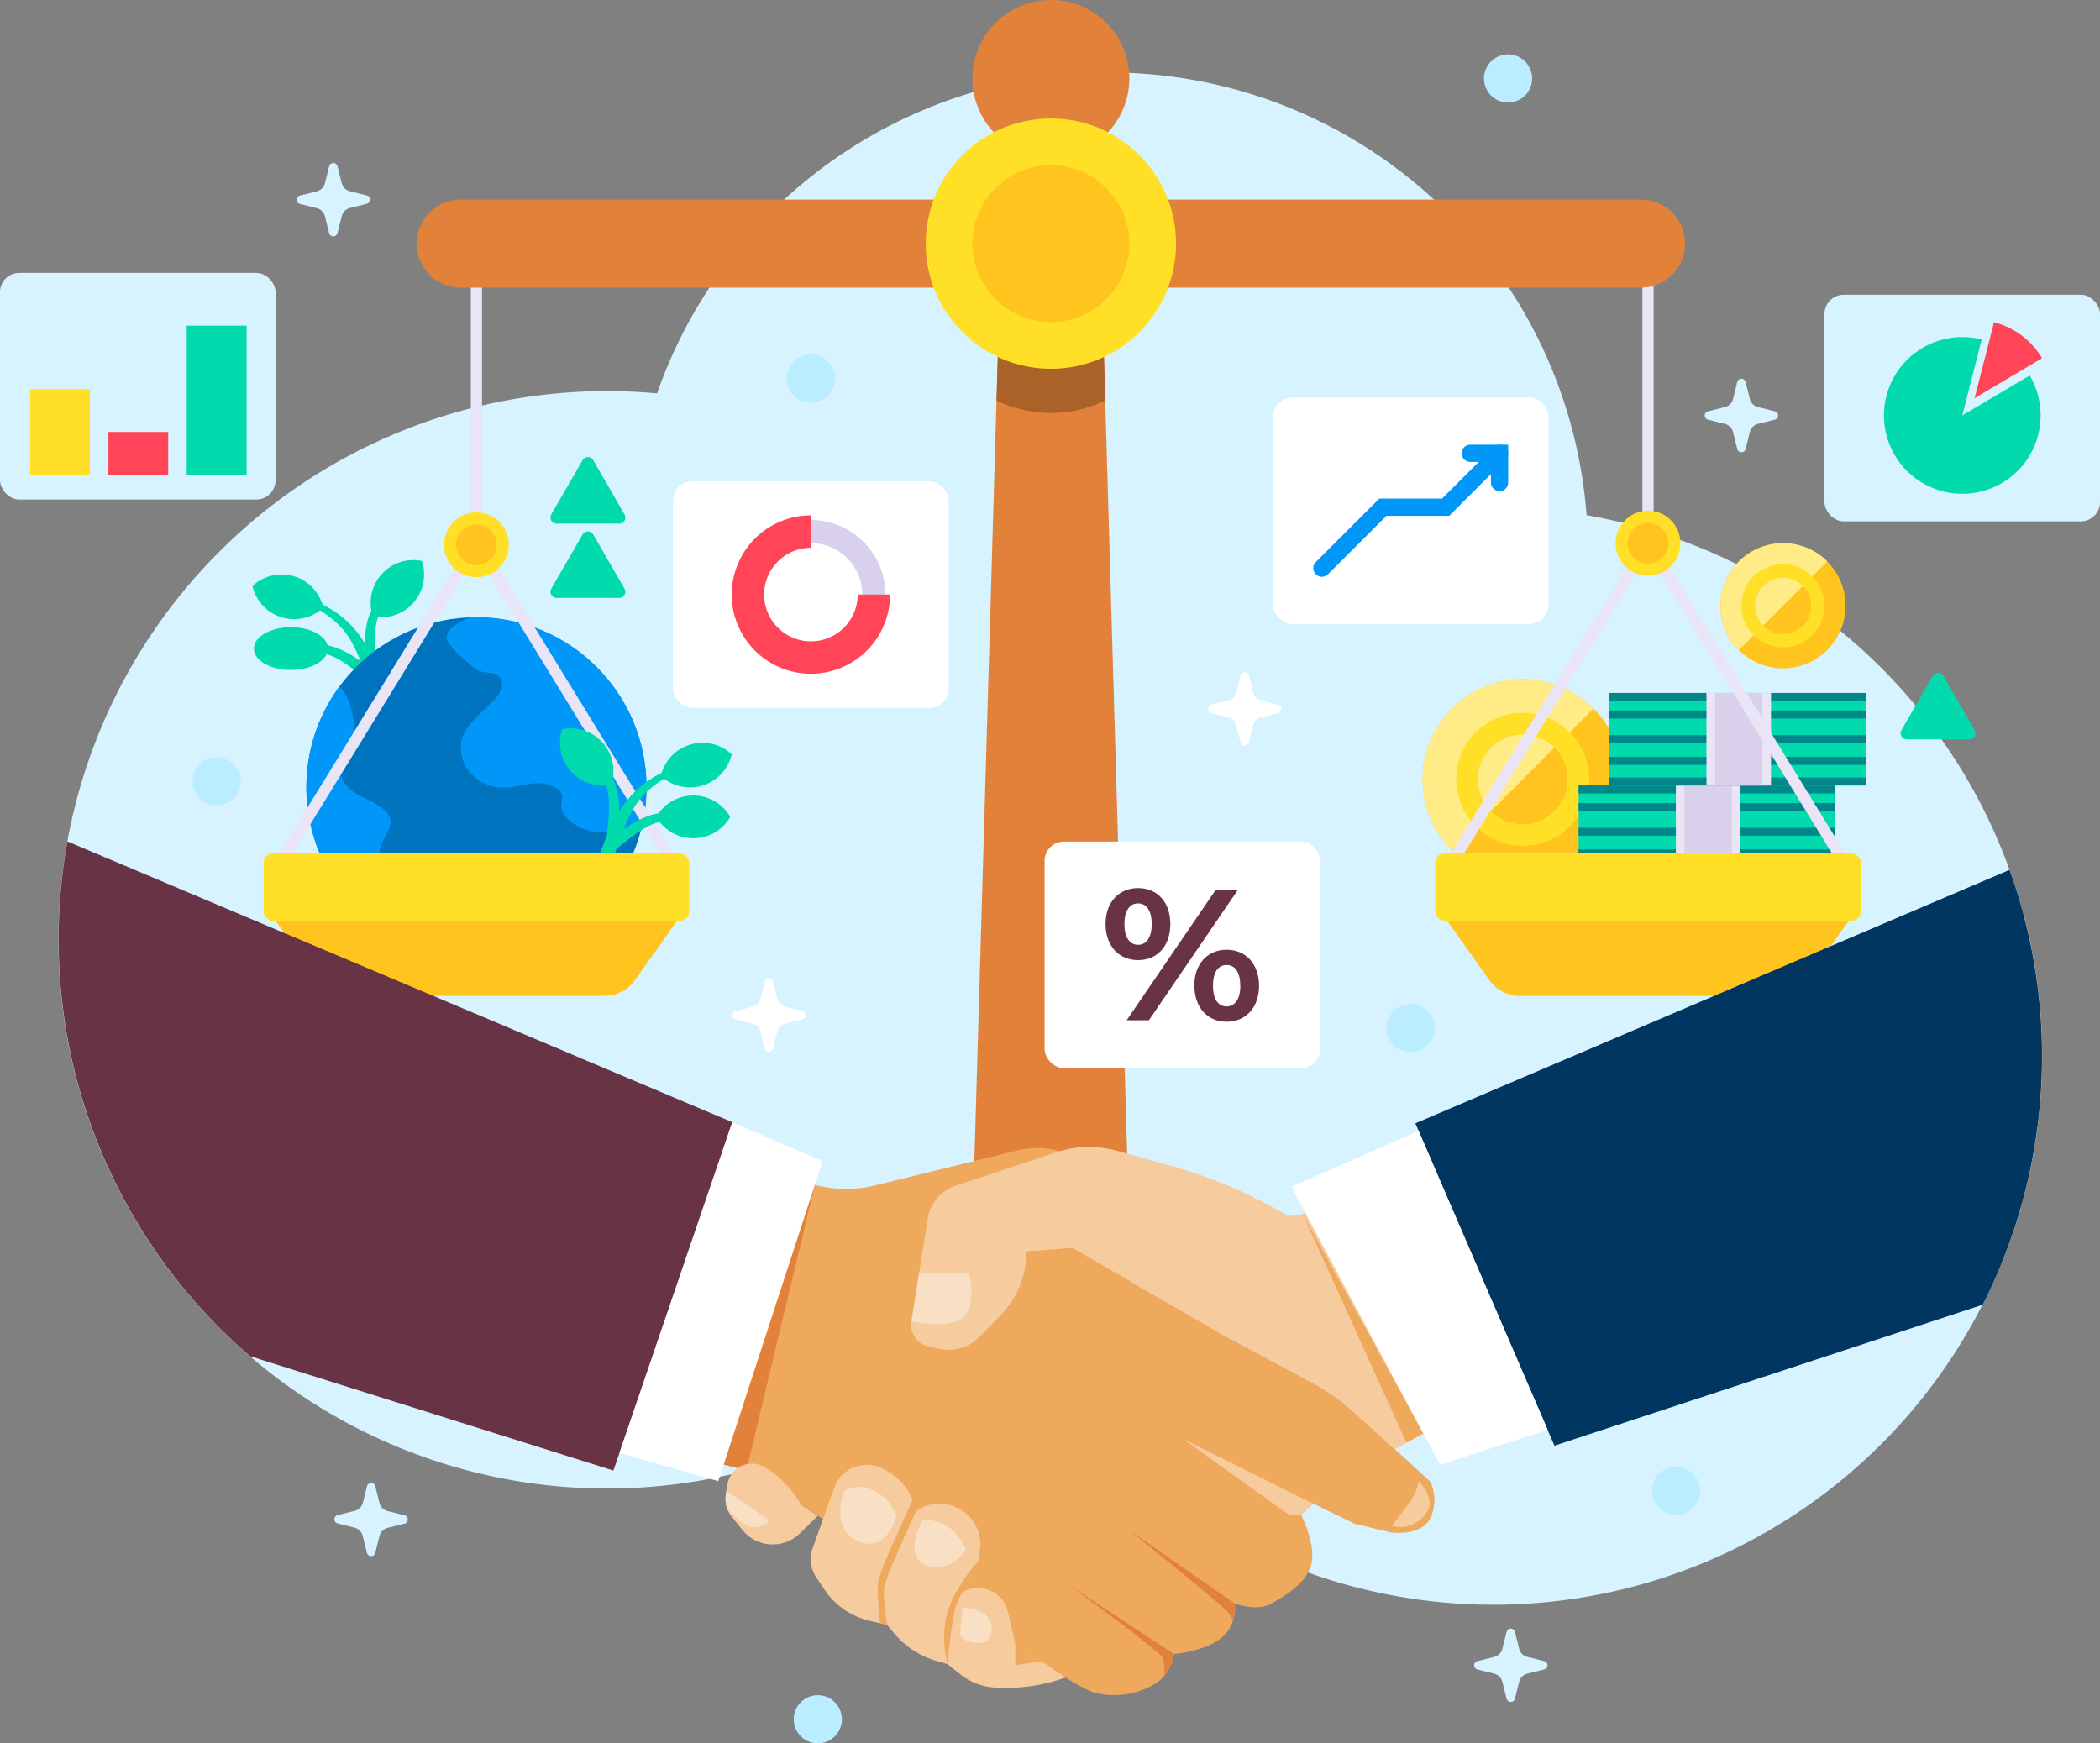 <?xml version="1.0" encoding="UTF-8"?> <svg xmlns="http://www.w3.org/2000/svg" id="Layer_1" data-name="Layer 1" viewBox="0 0 486.81 404.13"><rect x="0" y="0" width="486.81" height="404.13" fill="#808080" stroke="none"/><defs><style>.cls-1{fill:#d6f3ff;}.cls-2{fill:#00daac;}.cls-3{fill:#0073bf;}.cls-4{fill:#0097f9;}.cls-21,.cls-22,.cls-23,.cls-5{fill:none;stroke-miterlimit:10;}.cls-5{stroke:#eae5f6;stroke-width:2.6px;}.cls-6{fill:#ffc51e;}.cls-7{fill:#ffe026;}.cls-8{fill:#ffec87;}.cls-9{fill:#00878a;}.cls-10{fill:#eae5f6;}.cls-11{fill:#d9d1ec;}.cls-12{fill:#e2823a;}.cls-13{fill:#aa6229;}.cls-14{fill:#ff4557;}.cls-15{fill:#fff;}.cls-16{fill:#f6cb9e;}.cls-17{fill:#efa95c;}.cls-18{fill:#f9e0c5;}.cls-19{fill:#00365f;}.cls-20{fill:#683344;}.cls-21{stroke:#0097f9;stroke-linecap:round;stroke-width:4px;}.cls-22{stroke:#d9d1ec;stroke-width:5.37px;}.cls-23{stroke:#ff4557;stroke-width:7.52px;}.cls-24{fill:#b9edff;}</style></defs><title>Integrity and honesty</title><path class="cls-1" d="M381.68,186.3a111,111,0,0,0-215.47-28.24c-3.8-.34-7.65-.53-11.54-.53A127.2,127.2,0,1,0,247.75,371.4,127.21,127.21,0,1,0,381.68,186.3Z" transform="translate(-13.89 -66.87)"></path><rect class="cls-1" y="63.26" width="63.88" height="52.54" rx="4.47"></rect><rect class="cls-1" x="422.94" y="68.32" width="63.88" height="52.54" rx="4.47"></rect><path class="cls-2" d="M105.74,235.72s-3.24-16.2-10.18-23.61a23.47,23.47,0,0,0-15.75-7.41s11,2.92,15.38,10.63c4.57,8,6.77,20.39,6.77,20.39Z" transform="translate(-13.89 -66.87)"></path><path class="cls-2" d="M72.42,202.72a9.89,9.89,0,0,1,16.41,5,9.89,9.89,0,0,1-16.41-5Z" transform="translate(-13.89 -66.87)"></path><ellipse class="cls-2" cx="67.43" cy="150.35" rx="8.58" ry="4.96"></ellipse><path class="cls-2" d="M111.68,196.9a9.9,9.9,0,0,1-11.35,12.86,9.9,9.9,0,0,1,11.35-12.86Z" transform="translate(-13.89 -66.87)"></path><path class="cls-2" d="M98.72,221.63s-1-7.42.77-12.11,6.8-7.42,6.8-7.42-3.72,4.29-5,8.54.59,14.68.59,14.68Z" transform="translate(-13.89 -66.87)"></path><path class="cls-2" d="M100.73,222.54s-5.66-4.89-10.53-6-9.94,1.58-9.94,1.58,5.63-.74,9.86.56,11.93,8.59,11.93,8.59Z" transform="translate(-13.89 -66.87)"></path><circle class="cls-3" cx="110.44" cy="182.5" r="39.42"></circle><path class="cls-4" d="M102.37,262.35c1.74-3.93,5.09-6.25-3.92-10.42S93.57,241.86,95,239.78s1.39-4.63,0-9.61A10.26,10.26,0,0,0,92.6,226a39.39,39.39,0,0,0,9,55.57c2.21-2,3.49-5.07,3.17-6.83C104,270.22,100.63,266.29,102.37,262.35Z" transform="translate(-13.89 -66.87)"></path><path class="cls-4" d="M124.33,210c-.52,0-1,0-1.56,0-4,1.63-6.14,3.78-5,5.6,1.74,2.78,3.76,4.19,6.11,6.15s5.7-.11,6.39,3.58-8.79,8-9.49,13.74,4,10,9,10.34,8.33-2.37,12.73,0-2,4.42,5,8.82c4,2.55,10.35,1.59,15.14.42A39.41,39.41,0,0,0,124.33,210Z" transform="translate(-13.89 -66.87)"></path><line class="cls-5" x1="157" y1="201.74" x2="110.44" y2="125.92"></line><line class="cls-5" x1="63.88" y1="201.74" x2="110.44" y2="125.92"></line><path class="cls-2" d="M150.17,274.74s3.24-16.21,10.19-23.62a23.45,23.45,0,0,1,15.74-7.4s-11,2.91-15.38,10.63c-4.57,8-6.77,20.39-6.77,20.39Z" transform="translate(-13.89 -66.87)"></path><path class="cls-2" d="M183.5,241.73a9.91,9.91,0,0,0-16.42,5,9.9,9.9,0,0,0,16.42-5Z" transform="translate(-13.89 -66.87)"></path><path class="cls-2" d="M183.17,256.23a9.9,9.9,0,0,0-17.15,0,9.89,9.89,0,0,0,17.15,0Z" transform="translate(-13.89 -66.87)"></path><path class="cls-2" d="M144.23,235.91a9.9,9.9,0,0,0,11.35,12.87,9.9,9.9,0,0,0-11.35-12.87Z" transform="translate(-13.89 -66.87)"></path><path class="cls-2" d="M157.2,260.65s1-7.42-.78-12.12-6.8-7.41-6.8-7.41,3.72,4.29,5,8.54-.59,14.68-.59,14.68Z" transform="translate(-13.89 -66.87)"></path><path class="cls-2" d="M155.18,261.56s5.66-4.9,10.53-6,9.94,1.58,9.94,1.58-5.63-.74-9.86.56-11.93,8.59-11.93,8.59Z" transform="translate(-13.89 -66.87)"></path><path class="cls-6" d="M77.77,264.71v15.58l9.76,13.77a8.74,8.74,0,0,0,7.11,3.67H154a8.71,8.71,0,0,0,7.1-3.67l9.77-13.77V264.71Z" transform="translate(-13.89 -66.87)"></path><rect class="cls-7" x="61.12" y="197.84" width="98.64" height="15.59" rx="2.08"></rect><line class="cls-5" x1="110.44" y1="125.92" x2="110.44" y2="63.26"></line><circle class="cls-7" cx="110.44" cy="126.29" r="7.52"></circle><path class="cls-6" d="M129.05,193.16a4.72,4.72,0,1,0-4.72,4.72A4.71,4.71,0,0,0,129.05,193.16Z" transform="translate(-13.89 -66.87)"></path><circle class="cls-6" cx="352.99" cy="180.66" r="23.21"></circle><path class="cls-8" d="M366.88,224.32a23.21,23.21,0,0,0-16.41,39.62l32.82-32.82A23.13,23.13,0,0,0,366.88,224.32Z" transform="translate(-13.89 -66.87)"></path><circle class="cls-7" cx="352.99" cy="180.66" r="15.41"></circle><circle class="cls-6" cx="352.99" cy="180.66" r="10.4"></circle><circle class="cls-6" cx="352.99" cy="180.66" r="10.4"></circle><path class="cls-8" d="M366.88,237.13a10.39,10.39,0,0,0-7.35,17.75l14.7-14.71A10.36,10.36,0,0,0,366.88,237.13Z" transform="translate(-13.89 -66.87)"></path><rect class="cls-2" x="365.95" y="182.09" width="59.42" height="21.45"></rect><rect class="cls-9" x="365.95" y="191.89" width="59.42" height="1.85"></rect><rect class="cls-9" x="365.95" y="182.09" width="59.42" height="1.85"></rect><rect class="cls-9" x="365.95" y="186.16" width="59.42" height="1.85"></rect><rect class="cls-9" x="365.95" y="201.69" width="59.42" height="1.85"></rect><rect class="cls-9" x="365.95" y="196.91" width="59.42" height="1.85"></rect><rect class="cls-10" x="388.49" y="182.09" width="14.97" height="21.45"></rect><rect class="cls-11" x="390.47" y="182.09" width="11" height="21.45"></rect><rect class="cls-2" x="373.05" y="160.64" width="59.42" height="21.45"></rect><rect class="cls-9" x="373.05" y="170.44" width="59.42" height="1.85"></rect><rect class="cls-9" x="373.05" y="160.64" width="59.42" height="1.85"></rect><rect class="cls-9" x="373.05" y="164.71" width="59.42" height="1.85"></rect><rect class="cls-9" x="373.05" y="180.24" width="59.42" height="1.85"></rect><rect class="cls-9" x="373.05" y="175.46" width="59.42" height="1.85"></rect><rect class="cls-10" x="395.58" y="160.64" width="14.97" height="21.45"></rect><rect class="cls-11" x="397.57" y="160.64" width="11" height="21.45"></rect><circle class="cls-6" cx="413.32" cy="140.43" r="14.51"></circle><path class="cls-8" d="M427.21,192.79A14.5,14.5,0,0,0,417,217.55L437.47,197A14.43,14.43,0,0,0,427.21,192.79Z" transform="translate(-13.89 -66.87)"></path><circle class="cls-7" cx="413.32" cy="140.43" r="9.64"></circle><path class="cls-6" d="M433.71,207.3a6.5,6.5,0,1,0-6.5,6.5A6.5,6.5,0,0,0,433.71,207.3Z" transform="translate(-13.89 -66.87)"></path><path class="cls-6" d="M433.71,207.3a6.5,6.5,0,1,0-6.5,6.5A6.5,6.5,0,0,0,433.71,207.3Z" transform="translate(-13.89 -66.87)"></path><path class="cls-8" d="M427.21,200.8a6.49,6.49,0,0,0-4.59,11.09l9.19-9.19A6.47,6.47,0,0,0,427.21,200.8Z" transform="translate(-13.89 -66.87)"></path><line class="cls-5" x1="428.6" y1="201.74" x2="382.03" y2="125.92"></line><line class="cls-5" x1="335.47" y1="201.74" x2="382.03" y2="125.92"></line><path class="cls-6" d="M349.36,264.71v15.58l9.77,13.77a8.71,8.71,0,0,0,7.1,3.67h59.39a8.74,8.74,0,0,0,7.11-3.67l9.76-13.77V264.71Z" transform="translate(-13.89 -66.87)"></path><rect class="cls-7" x="332.71" y="197.84" width="98.64" height="15.59" rx="2.08"></rect><line class="cls-5" x1="382.03" y1="125.92" x2="382.03" y2="63.26"></line><circle class="cls-7" cx="382.03" cy="125.92" r="7.52"></circle><path class="cls-6" d="M400.64,192.79a4.72,4.72,0,1,0-4.71,4.71A4.71,4.71,0,0,0,400.64,192.79Z" transform="translate(-13.89 -66.87)"></path><circle class="cls-12" cx="243.61" cy="18.19" r="18.19"></circle><polygon class="cls-12" points="253.81 10.48 233.4 10.48 222.66 379.43 264.55 379.43 253.81 10.48"></polygon><path class="cls-13" d="M246.44,106.72l-1.54,53a29.09,29.09,0,0,0,25.2,0l-1.55-53a29,29,0,0,0-22.11,0Z" transform="translate(-13.89 -66.87)"></path><path class="cls-12" d="M404.51,123.35h0a10.21,10.21,0,0,0-10.2-10.21H120.69a10.21,10.21,0,0,0-10.21,10.21h0a10.21,10.21,0,0,0,10.21,10.2H394.31A10.2,10.2,0,0,0,404.51,123.35Z" transform="translate(-13.89 -66.87)"></path><circle class="cls-7" cx="243.61" cy="56.48" r="29.01"></circle><circle class="cls-6" cx="243.61" cy="56.48" r="18.19"></circle><path class="cls-2" d="M148.94,190.77l-7.26,12.58a1.42,1.42,0,0,0,1.23,2.13h14.53a1.42,1.42,0,0,0,1.23-2.13l-7.27-12.58A1.42,1.42,0,0,0,148.94,190.77Z" transform="translate(-13.89 -66.87)"></path><path class="cls-2" d="M461.94,223.54l-7.27,12.59a1.42,1.42,0,0,0,1.23,2.13h14.53a1.42,1.42,0,0,0,1.23-2.13l-7.26-12.59A1.42,1.42,0,0,0,461.94,223.54Z" transform="translate(-13.89 -66.87)"></path><path class="cls-2" d="M148.94,173.54l-7.26,12.58a1.42,1.42,0,0,0,1.23,2.13h14.53a1.42,1.42,0,0,0,1.23-2.13l-7.27-12.58A1.42,1.42,0,0,0,148.94,173.54Z" transform="translate(-13.89 -66.87)"></path><path class="cls-2" d="M468.77,163.18l4.5-17.6a18.16,18.16,0,1,0,11.13,8.34Z" transform="translate(-13.89 -66.87)"></path><path class="cls-14" d="M487.26,149.91a18.11,18.11,0,0,0-11.13-8.34l-4.5,17.6Z" transform="translate(-13.89 -66.87)"></path><rect class="cls-15" x="295.09" y="92.13" width="63.88" height="52.54" rx="4.47"></rect><rect class="cls-7" x="6.97" y="90.23" width="13.87" height="19.81"></rect><rect class="cls-14" x="25.13" y="100.13" width="13.87" height="9.9"></rect><rect class="cls-2" x="43.29" y="75.49" width="13.87" height="34.55"></rect><rect class="cls-15" x="156.03" y="111.56" width="63.88" height="52.54" rx="4.47"></rect><rect class="cls-15" x="242.15" y="195.09" width="63.88" height="52.54" rx="4.47"></rect><path class="cls-16" d="M315.53,418.1l2.79-2.64-37.93-24,14.13,23S311,421.76,315.53,418.1Z" transform="translate(-13.89 -66.87)"></path><path class="cls-17" d="M31.46,268.47l167.41,71.71a28.19,28.19,0,0,0,17.87,1.48l33-8.1a19.5,19.5,0,0,1,14.43,2.06l12.32,7.1-14,13.42,35.35,20.41,20.05,10.72a50.15,50.15,0,0,1,10.06,7.11l17.51,15.93a10,10,0,0,1,0,8.51c-2.17,4.35-9.24,3.27-9.24,3.27l-8.33-2-13-6.34L288,400.35l24.82,17.75h2.72s3.44,6.7,2.36,11.23-5.79,7.24-9.24,9.24-8.52,0-8.52,0a9.05,9.05,0,0,1-2.9,7.79c-3.66,3.26-11.14,3.94-11.14,3.94s-.69,4.17-3.67,6.36a18.14,18.14,0,0,1-14.67,2.61c-5.65-1.54-22.42-14.54-22.42-14.54l-58.42-37L72.74,377.29Z" transform="translate(-13.89 -66.87)"></path><polygon class="cls-12" points="188.89 274.66 173.02 340.9 167.58 339.45 188.89 274.66"></polygon><path class="cls-16" d="M311.31,348.06a112.67,112.67,0,0,0-26.18-11l-12.31-3.42a24.15,24.15,0,0,0-14.11.36l-23.35,7.78a9.56,9.56,0,0,0-6.42,7.58l-3.76,23.85a5.15,5.15,0,0,0,4.12,5.86l2.76.53a9.74,9.74,0,0,0,8.77-2.74l4.93-5a21.25,21.25,0,0,0,6.09-14.9l10.6-.82,35.35,20.41,20.05,10.72a50.15,50.15,0,0,1,10.06,7.11l9.31,8.46a102.19,102.19,0,0,1,21.41-9.28L478,359.47a127.67,127.67,0,0,0,5.09-80.35L315.86,348.24A4.89,4.89,0,0,1,311.31,348.06Z" transform="translate(-13.89 -66.87)"></path><polygon class="cls-17" points="301.97 281.37 326.04 334.46 329.92 332.22 301.97 281.37"></polygon><path class="cls-16" d="M260.9,455.75l-.44.15a40.9,40.9,0,0,1-16,2.16h0a14.14,14.14,0,0,1-7.88-3l-3.06-2.42-2.56-.75a20,20,0,0,1-9.74-6.34l-1.69-2-4.2-1A17.25,17.25,0,0,1,205,435.34l-1.9-2.83a7.49,7.49,0,0,1-.84-6.69l5-14.06a8,8,0,0,1,5.28-5h0a8,8,0,0,1,5.83.51l.7.35a13.1,13.1,0,0,1,7.08,9.66h0a9.06,9.06,0,0,1,10-.65l.47.27a9.05,9.05,0,0,1,4.5,8.46h0a21.21,21.21,0,0,1-2.37,8.35l-.93,1.78.5-.16a7.2,7.2,0,0,1,7.22,1.68h0a7.24,7.24,0,0,1,2,3.52l1.68,7.16Z" transform="translate(-13.89 -66.87)"></path><path class="cls-16" d="M203.47,418.25l-4.14,4.06a9,9,0,0,1-6.34,2.58h0a9,9,0,0,1-7-3.36l-2.39-2.95a6.68,6.68,0,0,1-1.43-5.11l.32-2.34a5.73,5.73,0,0,1,4.66-4.87h0a5.74,5.74,0,0,1,3.95.7h0a22.87,22.87,0,0,1,7.77,7.6l.78,1.25Z" transform="translate(-13.89 -66.87)"></path><path class="cls-18" d="M226.94,362.07h11.6s1.63,6-.82,9.6-12.54,1.56-12.54,1.56Z" transform="translate(-13.89 -66.87)"></path><path class="cls-18" d="M182.13,413.47a6.57,6.57,0,0,0,.45,3.43,21.3,21.3,0,0,0,4.24,3.46,4.23,4.23,0,0,0,5.43-1.08l-10-6.82Z" transform="translate(-13.89 -66.87)"></path><path class="cls-18" d="M209.6,412.46s2.85-2,6.93,0a10.21,10.21,0,0,1,5.16,5.91s-2.21,8.67-8.92,5.76S209.6,412.46,209.6,412.46Z" transform="translate(-13.89 -66.87)"></path><path class="cls-18" d="M227.85,419.1s4.26,0,6.88,2.53,3,4.53,3,4.53-3.35,5.35-8.6,3.72S226.2,422,227.85,419.1Z" transform="translate(-13.89 -66.87)"></path><path class="cls-18" d="M236.45,445.55l.63-6a9.32,9.32,0,0,1,4.36,1.05c2.26,1.18,3.17,4.62,1.45,6.34S236.45,447.36,236.45,445.55Z" transform="translate(-13.89 -66.87)"></path><path class="cls-17" d="M219,434.31c.64-2.9,7.2-17,7.2-17a12.45,12.45,0,0,0-.79-2.84c-2.2,5.51-7.7,16.27-8,19.6a50.3,50.3,0,0,0,.54,9.07l1.64.4S218.34,437.21,219,434.31Z" transform="translate(-13.89 -66.87)"></path><path class="cls-17" d="M237.86,435.49l.93-1.78a21.37,21.37,0,0,0,1.83-4.87,33.22,33.22,0,0,0-3.35,4.3c-2.26,3.53-6.16,9-3.76,19.47,0,0,.5-5.43,1-8.42S235.51,436.85,237.86,435.49Z" transform="translate(-13.89 -66.87)"></path><polygon class="cls-17" points="235.37 380.82 235.37 386.01 241.57 385.12 235.37 380.82"></polygon><path class="cls-12" d="M298.68,440.72a9.19,9.19,0,0,1,1,1.91,9.24,9.24,0,0,0,.43-4.06l-24.36-16.94S297.54,439.21,298.68,440.72Z" transform="translate(-13.89 -66.87)"></path><path class="cls-12" d="M286.09,450.3l-24.27-15.9s20.65,15,21.56,16.76a10.29,10.29,0,0,1,.35,4.26A12,12,0,0,0,286.09,450.3Z" transform="translate(-13.89 -66.87)"></path><path class="cls-16" d="M336.54,420.55s3.09-3.95,4.44-5.85a12.08,12.08,0,0,0,1.77-4.48s3.71,3.72,2.17,6.66A7.13,7.13,0,0,1,336.54,420.55Z" transform="translate(-13.89 -66.87)"></path><path class="cls-19" d="M374.23,402l99.26-32.67a127.52,127.52,0,0,0,6.24-100.81L342,327.27Z" transform="translate(-13.89 -66.87)"></path><polygon class="cls-15" points="333.84 339.56 358.77 331.45 328.86 262.17 299.37 275.12 333.84 339.56"></polygon><path class="cls-20" d="M183.65,327,29.52,261.93A127.39,127.39,0,0,0,71.84,381.25l84.25,26.52Z" transform="translate(-13.89 -66.87)"></path><polygon class="cls-15" points="169.75 260.17 190.68 269.16 166.51 343.35 143.59 336.82 169.75 260.17"></polygon><polyline class="cls-21" points="306.44 131.71 320.58 117.57 335.13 117.57 347.62 105.08"></polyline><polyline class="cls-21" points="340.84 105.08 347.62 105.08 347.62 111.86"></polyline><circle class="cls-22" cx="187.97" cy="137.83" r="14.6"></circle><path class="cls-23" d="M201.87,190.1a14.6,14.6,0,1,0,14.6,14.6" transform="translate(-13.89 -66.87)"></path><path class="cls-15" d="M303.39,223.37l1,4a2.58,2.58,0,0,0,1.88,1.89l4,1a1,1,0,0,1,0,1.89l-4,1a2.57,2.57,0,0,0-1.88,1.88l-1,4a1,1,0,0,1-1.89,0l-1-4a2.58,2.58,0,0,0-1.89-1.88l-4-1a1,1,0,0,1,0-1.89l4-1a2.59,2.59,0,0,0,1.89-1.89l1-4A1,1,0,0,1,303.39,223.37Z" transform="translate(-13.89 -66.87)"></path><path class="cls-1" d="M92.1,105.33l1,4A2.59,2.59,0,0,0,95,111.2l4,1a1,1,0,0,1,0,1.89l-4,1A2.58,2.58,0,0,0,93.1,117l-1,4a1,1,0,0,1-1.89,0l-1-4a2.57,2.57,0,0,0-1.88-1.88l-4-1a1,1,0,0,1,0-1.89l4-1a2.58,2.58,0,0,0,1.88-1.89l1-4A1,1,0,0,1,92.1,105.33Z" transform="translate(-13.89 -66.87)"></path><path class="cls-1" d="M418.53,155.36l1,4a2.59,2.59,0,0,0,1.89,1.88l4,1a1,1,0,0,1,0,1.89l-4,1a2.61,2.61,0,0,0-1.89,1.89l-1,4a1,1,0,0,1-1.9,0l-1-4a2.61,2.61,0,0,0-1.89-1.89l-4-1a1,1,0,0,1,0-1.89l4-1a2.59,2.59,0,0,0,1.89-1.88l1-4A1,1,0,0,1,418.53,155.36Z" transform="translate(-13.89 -66.87)"></path><path class="cls-1" d="M100.86,411.28l1,4a2.57,2.57,0,0,0,1.88,1.88l4,1a1,1,0,0,1,0,1.89l-4,1a2.58,2.58,0,0,0-1.88,1.88l-1,4a1,1,0,0,1-1.89,0l-1-4A2.59,2.59,0,0,0,96.08,421l-4-1a1,1,0,0,1,0-1.89l4-1A2.58,2.58,0,0,0,98,415.27l1-4A1,1,0,0,1,100.86,411.28Z" transform="translate(-13.89 -66.87)"></path><path class="cls-1" d="M365.05,445.07l1,4a2.59,2.59,0,0,0,1.89,1.89l4,1a1,1,0,0,1,0,1.89l-4,1a2.58,2.58,0,0,0-1.89,1.88l-1,4a1,1,0,0,1-1.89,0l-1-4a2.57,2.57,0,0,0-1.88-1.88l-4-1a1,1,0,0,1,0-1.89l4-1a2.58,2.58,0,0,0,1.88-1.89l1-4A1,1,0,0,1,365.05,445.07Z" transform="translate(-13.89 -66.87)"></path><path class="cls-15" d="M193.07,294.38l1,4a2.59,2.59,0,0,0,1.89,1.89l4,1a1,1,0,0,1,0,1.89l-4,1a2.58,2.58,0,0,0-1.89,1.88l-1,4a1,1,0,0,1-1.89,0l-1-4a2.57,2.57,0,0,0-1.88-1.88l-4-1a1,1,0,0,1,0-1.89l4-1a2.58,2.58,0,0,0,1.88-1.89l1-4A1,1,0,0,1,193.07,294.38Z" transform="translate(-13.89 -66.87)"></path><path class="cls-24" d="M346.5,305.17a5.58,5.58,0,1,0-5.58,5.58A5.58,5.58,0,0,0,346.5,305.17Z" transform="translate(-13.89 -66.87)"></path><path class="cls-24" d="M207.45,154.62a5.59,5.59,0,1,0-5.58,5.58A5.58,5.58,0,0,0,207.45,154.62Z" transform="translate(-13.89 -66.87)"></path><path class="cls-24" d="M408,412.46a5.58,5.58,0,1,0-5.58,5.58A5.58,5.58,0,0,0,408,412.46Z" transform="translate(-13.89 -66.87)"></path><path class="cls-24" d="M369.06,85.06a5.58,5.58,0,1,0-5.58,5.58A5.58,5.58,0,0,0,369.06,85.06Z" transform="translate(-13.89 -66.87)"></path><path class="cls-24" d="M69.69,248a5.58,5.58,0,1,0-5.58,5.58A5.58,5.58,0,0,0,69.69,248Z" transform="translate(-13.89 -66.87)"></path><path class="cls-24" d="M209.05,465.42a5.58,5.58,0,1,0-5.58,5.58A5.58,5.58,0,0,0,209.05,465.42Z" transform="translate(-13.89 -66.87)"></path><path class="cls-20" d="M270.18,281.09c0-5.11,3.11-8.35,7.53-8.35s7.48,3.2,7.48,8.35-3.07,8.35-7.48,8.35S270.18,286.19,270.18,281.09Zm10.69,0c0-3.25-1.26-4.8-3.16-4.8s-3.16,1.6-3.16,4.8,1.3,4.8,3.16,4.8S280.87,284.33,280.87,281.09Zm14.88-8h5.15l-20.68,30.29h-5.15Zm-5,22.28c0-5.1,3.12-8.34,7.49-8.34s7.52,3.24,7.52,8.34-3.11,8.35-7.52,8.35S290.77,300.47,290.77,295.36Zm10.65,0c0-3.2-1.26-4.8-3.16-4.8s-3.16,1.56-3.16,4.8,1.3,4.81,3.16,4.81S301.42,298.57,301.42,295.36Z" transform="translate(-13.89 -66.87)"></path></svg> 